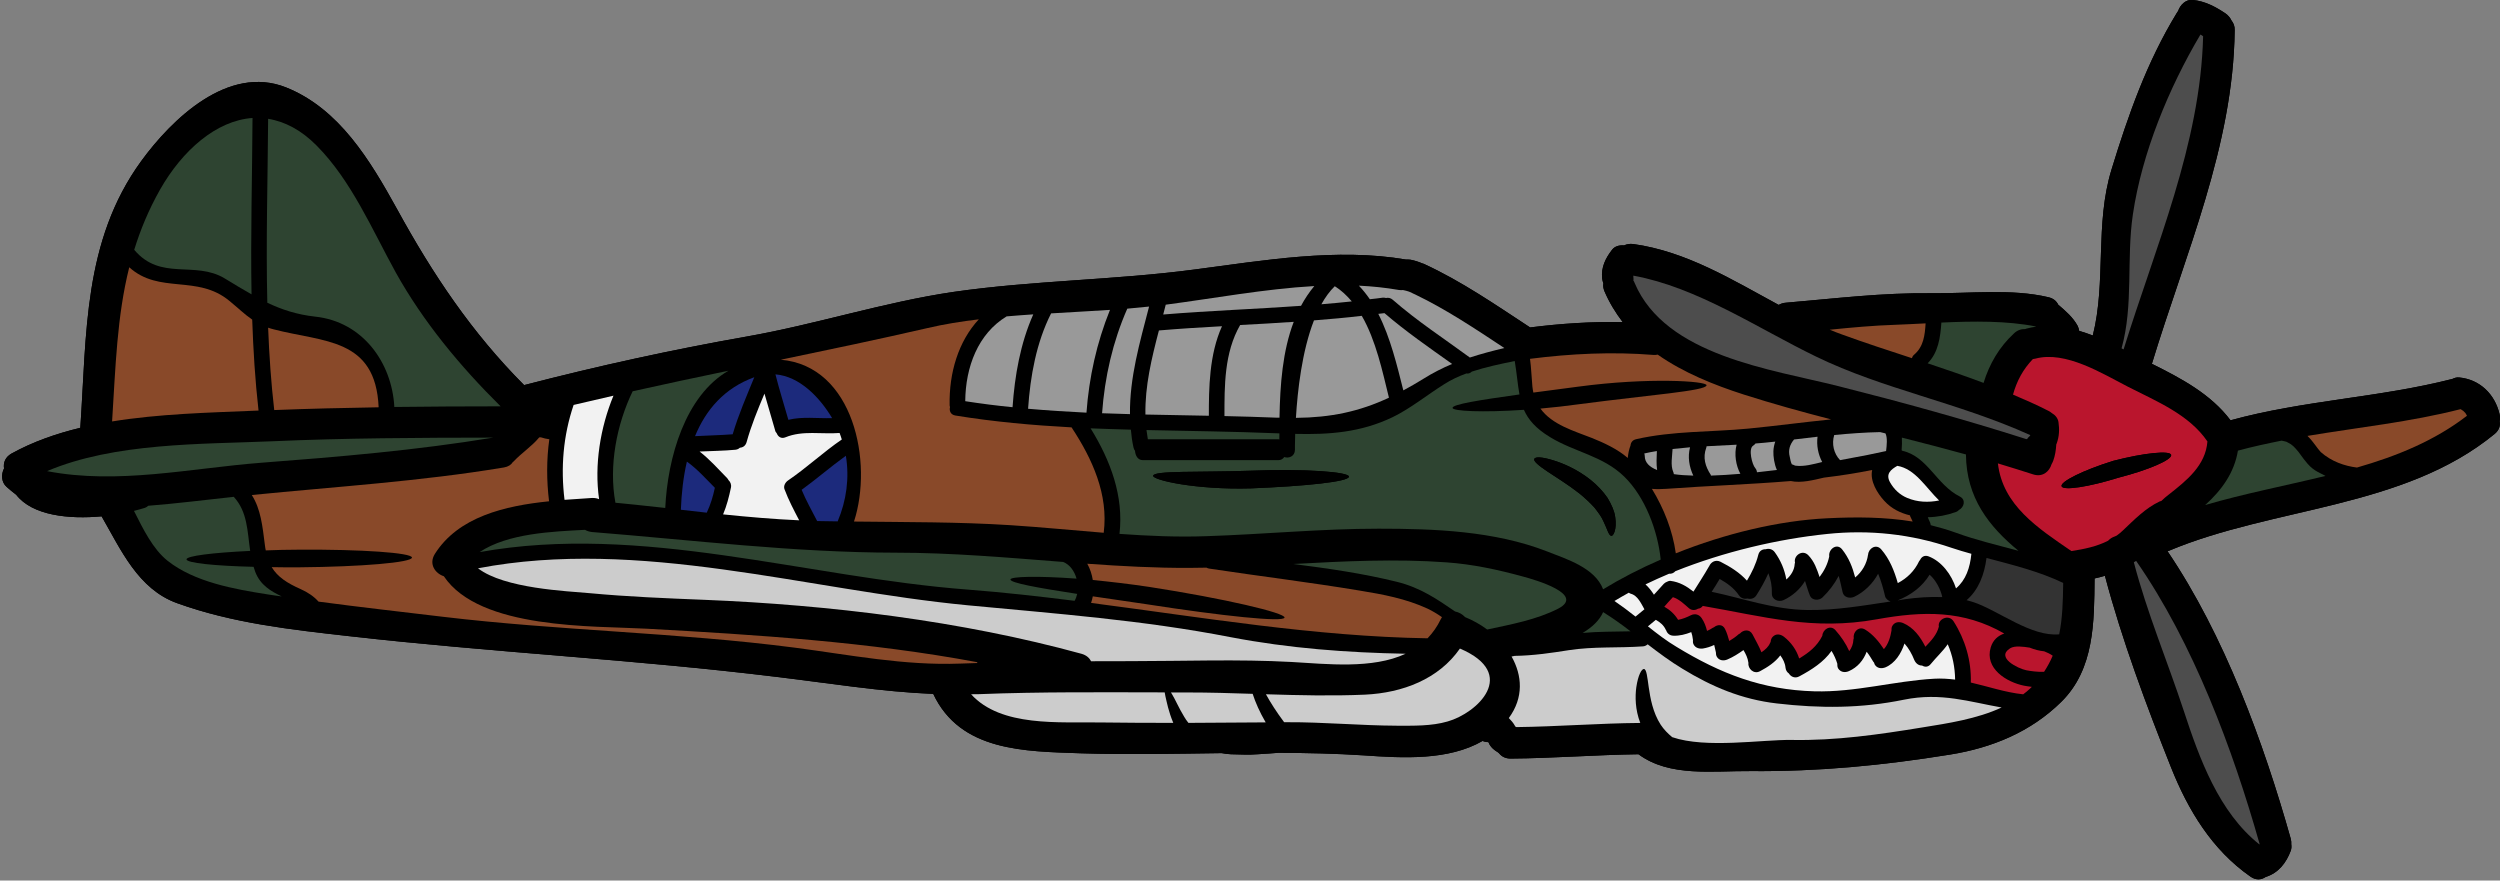 <?xml version="1.0" encoding="UTF-8"?><svg xmlns="http://www.w3.org/2000/svg" xmlns:xlink="http://www.w3.org/1999/xlink" height="42.3" preserveAspectRatio="xMidYMid meet" version="1.0" viewBox="3.9 43.0 120.1 42.3" width="120.1" zoomAndPan="magnify"><rect x="3.9" y="43.0" width="120.1" height="42.3" fill="#808080" stroke="none"/><g><g id="change1_1"><path d="M 4.219 66.391 C 4.367 66.52 4.52 66.652 4.68 66.77 C 5.457 67.773 7.219 67.949 8.781 67.805 C 9.711 69.414 10.531 71.301 12.41 71.977 C 15.082 72.941 17.879 73.246 20.68 73.562 C 27.523 74.34 34.359 74.68 41.191 75.516 C 43.77 75.824 46.203 76.23 48.734 76.336 C 50.035 79.102 53.129 79.094 55.816 79.188 C 58.07 79.262 60.328 79.211 62.586 79.18 C 62.73 79.207 62.875 79.23 63.039 79.234 C 63.449 79.242 63.906 79.27 64.316 79.234 C 64.664 79.215 64.996 79.191 65.324 79.164 C 66.699 79.172 68.066 79.199 69.43 79.289 C 71.281 79.418 73.473 79.547 75.125 78.594 C 75.211 78.633 75.301 78.656 75.395 78.648 C 75.402 78.656 75.406 78.664 75.41 78.668 C 75.469 78.82 75.582 78.949 75.723 79.051 C 75.773 79.082 75.816 79.109 75.859 79.141 C 75.871 79.152 75.883 79.16 75.906 79.18 C 75.906 79.188 75.91 79.188 75.918 79.191 C 76.035 79.34 76.223 79.445 76.477 79.441 C 78.527 79.426 80.566 79.262 82.613 79.234 C 84.098 80.344 86.223 80.027 88 80.043 C 91.289 80.07 94.336 79.773 97.582 79.25 C 99.594 78.926 101.453 78.164 102.918 76.723 C 104.523 75.148 104.504 72.867 104.523 70.789 C 104.691 70.75 104.859 70.711 105.02 70.66 C 105.832 73.734 107.02 76.91 108.191 79.852 C 109.012 81.918 110.164 83.824 112.008 85.109 C 112.277 85.301 112.539 85.27 112.742 85.129 C 113.355 84.941 113.73 84.453 113.949 83.867 C 113.984 83.766 113.988 83.66 113.973 83.559 C 113.98 83.48 113.973 83.395 113.949 83.297 C 112.648 78.684 110.766 73.527 108.027 69.48 C 108.039 69.473 108.055 69.473 108.07 69.469 C 113.121 67.34 119.359 67.445 123.746 63.844 C 123.965 63.66 124.023 63.441 123.984 63.234 C 124.008 63.125 124.008 63.016 123.98 62.898 C 123.754 61.934 123.031 61.227 122.039 61.133 C 121.926 61.121 121.812 61.152 121.715 61.203 C 118.203 62.105 114.551 62.227 111.055 63.191 C 110.102 61.926 108.688 61.18 107.277 60.477 C 108.871 55.23 111.195 50.012 111.254 44.457 C 111.262 44.258 111.199 44.109 111.102 43.988 C 111.039 43.852 110.934 43.727 110.801 43.637 C 110.309 43.312 109.848 43.066 109.246 42.996 C 108.918 42.957 108.633 43.23 108.535 43.535 C 108.516 43.562 108.492 43.586 108.477 43.617 C 107.039 45.969 106.141 48.523 105.336 51.148 C 104.531 53.766 105.09 56.531 104.438 59.117 C 104.223 59.035 104.008 58.961 103.785 58.895 C 103.77 58.816 103.75 58.742 103.715 58.664 C 103.484 58.238 103.133 57.941 102.777 57.637 C 102.695 57.465 102.543 57.332 102.301 57.277 C 100.531 56.859 98.539 57.105 96.723 57.086 C 94.305 57.059 92.07 57.34 89.684 57.543 C 89.555 57.551 89.445 57.594 89.348 57.648 C 87.105 56.434 84.91 55.078 82.363 54.723 C 82.199 54.703 82.047 54.727 81.922 54.789 C 81.699 54.77 81.473 54.824 81.34 55.004 C 81.027 55.406 80.812 55.848 80.867 56.367 C 80.879 56.457 80.898 56.539 80.926 56.617 C 80.906 56.73 80.922 56.848 80.977 56.988 C 81.211 57.535 81.512 58.027 81.855 58.473 C 80.371 58.445 78.883 58.543 77.406 58.73 C 75.746 57.641 74.109 56.508 72.301 55.676 C 72.277 55.664 72.25 55.66 72.223 55.652 C 72.043 55.574 71.859 55.516 71.664 55.477 C 71.594 55.465 71.52 55.469 71.449 55.469 C 68.129 54.898 64.609 55.512 61.301 55.945 C 57.449 56.457 53.539 56.469 49.707 57.023 C 46.355 57.516 43.105 58.582 39.766 59.168 C 36.156 59.805 32.617 60.582 29.078 61.5 C 26.566 58.98 24.684 56.168 22.969 53.035 C 21.688 50.719 20.203 48.223 17.641 47.199 C 14.855 46.09 12.145 48.734 10.684 50.738 C 7.887 54.582 8.066 59.066 7.758 63.551 C 6.586 63.836 5.469 64.227 4.453 64.789 C 4.148 64.961 4.051 65.234 4.094 65.504 C 3.949 65.789 3.961 66.168 4.219 66.391" fill="inherit"/></g><g id="change1_2"><path d="M 15.984 57.141 C 15.934 54.32 16.016 51.496 16.031 48.668 C 14.289 48.789 12.656 50.227 11.586 52.113 C 11.039 53.082 10.645 54.039 10.348 55 C 11.617 56.512 13.254 55.512 14.688 56.371 C 15.137 56.645 15.566 56.906 15.984 57.141 Z M 16.039 62.734 C 16.137 62.727 16.227 62.727 16.32 62.723 C 16.156 61.27 16.066 59.812 16.016 58.355 C 15.648 58.102 15.34 57.797 14.918 57.453 C 13.379 56.176 11.551 57.145 10.109 55.84 C 9.516 58.211 9.453 60.621 9.285 63.246 C 11.551 62.879 13.922 62.824 16.039 62.734 Z M 16.762 71.555 C 16.988 71.594 17.215 71.621 17.434 71.652 C 16.914 71.402 16.41 71.113 16.164 70.477 C 16.133 70.398 16.105 70.312 16.082 70.23 C 14.184 70.184 12.863 70.043 12.859 69.871 C 12.859 69.707 14.109 69.551 15.918 69.465 C 15.781 68.523 15.793 67.586 15.129 66.867 C 13.754 67.016 12.383 67.191 11.02 67.297 C 10.98 67.34 10.934 67.367 10.867 67.395 C 10.711 67.445 10.527 67.492 10.336 67.543 C 10.777 68.418 11.246 69.379 11.949 69.938 C 13.242 70.965 15.164 71.305 16.762 71.555 Z M 27.594 64.023 C 24.051 64.027 20.5 64.043 16.969 64.199 C 13.578 64.344 9.398 64.258 6.16 65.633 C 9.562 66.289 13.027 65.496 16.453 65.23 C 20.195 64.945 23.891 64.633 27.594 64.023 Z M 22.09 62.566 C 21.945 59.227 19.453 59.449 17.055 58.824 C 16.953 58.801 16.867 58.77 16.781 58.742 C 16.832 60.059 16.922 61.379 17.074 62.699 C 18.742 62.633 20.414 62.594 22.09 62.566 Z M 27.949 62.52 C 26.012 60.605 24.227 58.453 22.906 56.078 C 21.781 54.035 20.777 51.676 19.121 50.004 C 18.359 49.23 17.566 48.836 16.781 48.707 C 16.762 51.656 16.672 54.602 16.742 57.543 C 17.43 57.871 18.156 58.113 19.043 58.211 C 21.324 58.453 22.73 60.422 22.844 62.551 C 24.543 62.527 26.246 62.523 27.949 62.52 Z M 33.371 62.008 C 32.734 62.152 32.094 62.301 31.457 62.453 C 30.953 63.938 30.832 65.473 31.02 67.012 C 31.473 66.977 31.922 66.953 32.34 66.922 C 32.469 66.918 32.582 66.938 32.68 66.98 C 32.445 65.336 32.738 63.539 33.371 62.008 Z M 35.859 67.402 C 35.973 64.984 36.816 62.012 38.895 60.809 C 37.359 61.129 35.824 61.453 34.293 61.797 C 33.523 63.387 33.137 65.387 33.465 67.152 C 34.266 67.227 35.062 67.316 35.859 67.402 Z M 37.852 67.629 C 38.035 67.246 38.152 66.852 38.242 66.434 C 37.809 66 37.398 65.531 36.898 65.176 C 36.723 65.93 36.637 66.723 36.609 67.488 C 37.023 67.539 37.434 67.586 37.852 67.629 Z M 39.098 63.863 C 39.375 62.922 39.766 62.031 40.137 61.121 C 38.695 61.645 37.809 62.688 37.289 63.953 C 37.891 63.918 38.496 63.91 39.098 63.863 Z M 41.773 63.168 C 42.461 63 43.168 63.109 43.875 63.086 C 43.281 62.09 42.32 61.082 41.152 60.984 C 41.336 61.715 41.566 62.441 41.773 63.168 Z M 44.34 64.113 C 44.305 64.012 44.277 63.902 44.234 63.801 C 43.363 63.867 42.457 63.668 41.633 64.008 C 41.426 64.094 41.277 63.977 41.215 63.816 C 41.176 63.777 41.145 63.727 41.133 63.66 C 40.969 63.074 40.789 62.492 40.625 61.91 C 40.301 62.68 39.988 63.441 39.766 64.242 C 39.715 64.418 39.586 64.5 39.445 64.508 C 39.391 64.559 39.324 64.594 39.234 64.605 C 38.664 64.66 38.086 64.664 37.508 64.691 C 37.992 65.066 38.402 65.531 38.832 65.969 C 38.863 66 38.879 66.035 38.895 66.062 C 38.984 66.148 39.043 66.266 39.016 66.418 C 38.922 66.867 38.812 67.297 38.637 67.711 C 39.855 67.836 41.074 67.941 42.293 67.996 C 42.039 67.508 41.781 67.023 41.586 66.5 C 41.527 66.34 41.633 66.164 41.762 66.078 C 42.656 65.469 43.449 64.723 44.34 64.113 Z M 44.141 68.047 C 44.566 67.047 44.711 65.953 44.535 64.895 C 43.809 65.418 43.137 66.004 42.41 66.531 C 42.625 67.047 42.902 67.535 43.156 68.031 C 43.484 68.035 43.816 68.039 44.141 68.047 Z M 50.844 74.852 C 50.844 74.836 50.848 74.828 50.848 74.812 C 45.621 73.836 40.254 73.496 34.969 73.203 C 32.426 73.062 26.945 73.254 25.223 70.684 C 24.805 70.547 24.488 70.098 24.789 69.613 C 25.918 67.824 28.16 67.297 30.277 67.082 C 30.156 66.086 30.152 65.086 30.289 64.102 C 30.152 64.086 30.012 64.051 29.879 64.008 C 29.855 64.008 29.832 64.012 29.805 64.012 C 29.438 64.453 28.961 64.754 28.566 65.176 C 28.555 65.188 28.547 65.191 28.539 65.195 C 28.457 65.328 28.316 65.422 28.109 65.457 C 24.078 66.129 20.055 66.375 15.996 66.781 C 16.426 67.457 16.508 68.25 16.629 69.211 C 16.637 69.293 16.652 69.363 16.668 69.441 C 17.172 69.418 17.711 69.41 18.273 69.406 C 21.262 69.387 23.684 69.555 23.691 69.785 C 23.691 70.023 21.27 70.227 18.277 70.254 C 17.82 70.258 17.375 70.254 16.953 70.246 C 17.234 70.715 17.691 71.012 18.344 71.301 C 18.699 71.461 18.973 71.648 19.203 71.902 C 21.188 72.168 23.184 72.391 25.168 72.629 C 30.797 73.301 36.441 73.383 42.078 74.113 C 44.738 74.461 47.332 74.98 50.023 74.879 C 50.301 74.867 50.57 74.863 50.844 74.852 Z M 53.539 58.102 C 53.109 58.129 52.684 58.164 52.258 58.199 C 50.879 59.035 50.285 60.633 50.27 62.273 C 51.027 62.391 51.785 62.488 52.543 62.562 C 52.648 61.047 52.918 59.496 53.539 58.102 Z M 55.523 71.863 C 55.582 71.762 55.621 71.652 55.648 71.531 C 53.719 71.234 52.426 71 52.441 70.836 C 52.457 70.695 53.727 70.66 55.617 70.797 C 55.516 70.438 55.297 70.121 54.973 69.996 C 52.301 69.789 49.621 69.551 46.934 69.551 C 42.02 69.543 37.227 68.949 32.34 68.559 C 32.207 68.543 32.098 68.508 32.004 68.453 C 30.461 68.535 28.301 68.613 26.941 69.523 C 34.734 68.125 42.621 70.734 50.391 71.324 C 52.105 71.457 53.816 71.648 55.523 71.863 Z M 56.094 62.824 C 56.219 61.117 56.586 59.469 57.223 57.887 C 56.285 57.949 55.34 57.996 54.395 58.055 C 53.684 59.457 53.395 61.074 53.289 62.637 C 54.223 62.719 55.16 62.777 56.094 62.824 Z M 56.922 68.594 C 57.156 66.758 56.379 65.051 55.383 63.539 C 55.375 63.535 55.375 63.535 55.375 63.531 C 53.516 63.43 51.656 63.266 49.793 62.961 C 49.562 62.922 49.492 62.727 49.539 62.551 C 49.527 62.527 49.52 62.504 49.52 62.473 C 49.488 60.914 49.938 59.402 50.922 58.34 C 50.09 58.441 49.262 58.57 48.449 58.762 C 46.105 59.301 43.758 59.793 41.41 60.281 C 44.914 60.582 45.852 65.215 44.926 68.055 C 47.434 68.086 49.945 68.07 52.453 68.23 C 53.945 68.328 55.43 68.473 56.922 68.594 Z M 59.102 57.727 C 58.754 57.762 58.406 57.797 58.055 57.828 C 57.355 59.422 56.969 61.117 56.844 62.852 C 57.293 62.867 57.738 62.883 58.184 62.895 C 58.164 61.137 58.652 59.465 59.102 57.727 Z M 60.262 77.727 C 60.262 77.723 60.262 77.715 60.258 77.711 C 60.031 77.164 59.957 76.746 59.887 76.453 C 59.871 76.383 59.859 76.32 59.852 76.262 C 56.871 76.258 53.891 76.23 50.918 76.348 C 50.793 76.352 50.672 76.348 50.551 76.352 C 51.996 77.941 54.793 77.672 56.809 77.707 C 57.965 77.723 59.113 77.727 60.262 77.727 Z M 61.973 62.973 C 61.973 61.656 61.988 60.031 62.605 58.672 C 61.594 58.727 60.582 58.789 59.574 58.875 C 59.223 60.215 58.902 61.539 58.926 62.914 C 59.941 62.934 60.961 62.953 61.973 62.973 Z M 60.992 77.727 C 62.234 77.723 63.469 77.711 64.703 77.703 C 64.418 77.215 64.211 76.746 64.078 76.332 C 63.035 76.297 61.996 76.266 60.961 76.266 C 60.688 76.266 60.422 76.266 60.152 76.266 C 60.168 76.285 60.176 76.301 60.191 76.328 C 60.352 76.582 60.531 77.016 60.789 77.434 C 60.848 77.539 60.918 77.637 60.992 77.727 Z M 65.359 64.113 C 65.359 64.02 65.363 63.918 65.363 63.82 C 65.328 63.816 65.293 63.816 65.258 63.816 C 63.156 63.73 61.066 63.707 58.977 63.66 C 58.996 63.805 59.02 63.957 59.043 64.102 C 61.012 64.102 63.391 64.102 65.32 64.102 C 65.332 64.102 65.344 64.113 65.359 64.113 Z M 65.367 63.066 C 65.395 61.473 65.516 59.863 66.051 58.461 C 65.191 58.52 64.336 58.57 63.477 58.613 C 62.711 59.945 62.723 61.535 62.723 62.988 C 63.566 63.008 64.41 63.031 65.258 63.066 C 65.297 63.066 65.328 63.066 65.367 63.066 Z M 66.402 57.691 C 66.582 57.355 66.793 57.039 67.039 56.742 C 64.641 56.879 62.207 57.336 59.902 57.637 C 59.859 57.793 59.82 57.949 59.781 58.109 C 61.988 57.926 64.199 57.848 66.402 57.691 Z M 67.379 57.617 C 67.867 57.578 68.352 57.531 68.84 57.48 C 68.602 57.199 68.34 56.949 68.023 56.75 C 67.781 56.984 67.566 57.281 67.379 57.617 Z M 65.941 74.801 C 67.645 74.898 69.828 75.152 71.426 74.406 C 68.598 74.352 65.836 74.148 63.016 73.609 C 58.801 72.789 54.656 72.484 50.391 72.078 C 42.66 71.34 34.621 68.816 26.863 70.301 C 28.129 71.277 31.129 71.395 32.227 71.496 C 34.07 71.668 35.91 71.742 37.754 71.816 C 43.723 72.059 50.098 72.824 55.863 74.41 C 56.09 74.477 56.234 74.605 56.316 74.766 C 56.941 74.762 57.562 74.762 58.191 74.762 C 60.77 74.762 63.367 74.66 65.941 74.801 Z M 70.625 62.105 C 70.316 60.855 70.004 59.355 69.32 58.172 C 68.559 58.266 67.789 58.328 67.023 58.391 C 66.445 59.875 66.234 61.77 66.156 63.074 C 67.836 63.059 69.207 62.77 70.625 62.105 Z M 72.277 61.199 C 72.73 60.914 73.195 60.68 73.66 60.484 C 72.555 59.699 71.441 58.93 70.41 58.043 C 70.316 58.055 70.215 58.062 70.113 58.078 C 70.699 59.223 71.016 60.57 71.316 61.754 C 71.629 61.59 71.945 61.402 72.277 61.199 Z M 73.113 72.75 C 73.129 72.715 73.152 72.68 73.172 72.648 C 72.953 72.496 72.723 72.355 72.477 72.238 C 71.434 71.758 70.34 71.555 69.215 71.371 C 66.816 70.973 64.406 70.68 61.996 70.316 C 61.941 70.309 61.898 70.293 61.863 70.27 C 61.59 70.273 61.32 70.277 61.051 70.281 C 59.41 70.289 57.77 70.199 56.133 70.082 C 56.266 70.324 56.355 70.59 56.398 70.863 C 57.227 70.945 58.145 71.051 59.109 71.195 C 62.746 71.758 65.648 72.445 65.609 72.668 C 65.574 72.906 62.605 72.59 58.98 72.027 C 58.07 71.895 57.199 71.766 56.398 71.648 C 56.379 71.758 56.348 71.863 56.316 71.965 C 61.695 72.664 67.047 73.574 72.48 73.664 C 72.727 73.406 72.941 73.109 73.113 72.75 Z M 73.441 77.66 C 74.859 77.262 76.887 75.375 74.035 74.156 C 73.02 75.621 71.285 76.285 69.477 76.371 C 67.898 76.441 66.305 76.402 64.715 76.352 C 64.938 76.758 65.227 77.211 65.59 77.695 C 65.641 77.695 65.684 77.695 65.73 77.695 C 67.496 77.688 69.246 77.855 71.008 77.863 C 71.805 77.863 72.66 77.887 73.441 77.66 Z M 74.512 60.176 C 75.047 60 75.602 59.855 76.168 59.719 C 74.773 58.797 73.391 57.871 71.883 57.145 C 71.852 57.129 71.824 57.121 71.793 57.105 C 71.645 57.02 71.508 56.977 71.301 56.934 C 71.238 56.941 71.168 56.941 71.098 56.93 C 70.465 56.82 69.828 56.754 69.18 56.723 C 69.375 56.926 69.547 57.145 69.707 57.375 C 69.906 57.352 70.113 57.332 70.32 57.301 C 70.379 57.297 70.434 57.301 70.484 57.316 C 70.59 57.289 70.707 57.312 70.809 57.402 C 71.969 58.418 73.266 59.262 74.512 60.176 Z M 78.758 72.238 C 80.07 71.555 77.652 70.855 77.07 70.699 C 75.859 70.367 74.648 70.105 73.391 70.016 C 70.93 69.836 68.484 69.961 66.031 70.094 C 67.707 70.309 69.375 70.547 71 70.949 C 72.137 71.227 72.957 71.797 73.801 72.375 C 73.98 72.41 74.152 72.504 74.281 72.645 C 74.652 72.797 75.016 72.996 75.344 73.242 C 76.477 73 77.723 72.77 78.758 72.238 Z M 82.23 73.328 C 81.801 72.996 81.363 72.684 80.914 72.406 C 80.742 72.801 80.387 73.133 79.93 73.406 C 80.699 73.336 81.461 73.348 82.23 73.328 Z M 82.469 72.621 C 82.613 72.504 82.754 72.391 82.898 72.27 C 82.738 71.988 82.57 71.605 82.242 71.523 C 82.203 71.512 82.176 71.492 82.148 71.473 C 81.91 71.602 81.684 71.738 81.457 71.871 C 81.805 72.109 82.141 72.359 82.469 72.621 Z M 83.68 69.883 C 83.539 68.492 82.926 66.867 81.93 65.898 C 80.898 64.891 79.543 64.723 78.359 63.996 C 77.672 63.578 77.316 63.156 77.109 62.688 C 75.09 62.824 73.691 62.75 73.68 62.598 C 73.664 62.422 74.977 62.219 76.895 61.949 C 76.809 61.484 76.77 60.961 76.668 60.344 C 75.977 60.484 75.273 60.633 74.605 60.852 C 74.535 60.922 74.449 60.961 74.344 60.941 C 73.969 61.078 73.613 61.242 73.273 61.461 C 72.461 61.969 71.672 62.617 70.805 63.039 C 69.27 63.777 67.758 63.883 66.121 63.844 C 66.105 64.312 66.109 64.605 66.109 64.605 C 66.109 64.922 65.816 65.035 65.594 64.957 C 65.535 65.047 65.438 65.105 65.32 65.105 C 63.312 65.105 58.797 65.105 58.797 65.105 C 58.562 65.105 58.441 64.887 58.426 64.656 C 58.391 64.613 58.367 64.562 58.352 64.492 C 58.289 64.207 58.25 63.922 58.227 63.641 C 57.578 63.625 56.938 63.602 56.293 63.578 C 57.246 65.121 57.891 66.828 57.68 68.648 C 59.07 68.746 60.457 68.809 61.852 68.758 C 64.609 68.668 67.367 68.398 70.129 68.398 C 72.801 68.398 75.688 68.504 78.215 69.488 C 79.156 69.859 80.516 70.273 80.914 71.309 C 81.766 70.789 82.699 70.309 83.68 69.883 Z M 83.508 65.582 C 83.465 65.281 83.484 64.98 83.496 64.668 C 83.289 64.703 83.09 64.738 82.891 64.785 C 82.906 64.824 82.914 64.863 82.914 64.914 C 82.918 65.223 83.141 65.434 83.508 65.582 Z M 85.09 64.488 C 84.809 64.516 84.531 64.539 84.25 64.57 C 84.234 64.922 84.145 65.348 84.281 65.668 C 84.305 65.707 84.305 65.742 84.309 65.777 C 84.59 65.82 84.906 65.84 85.246 65.848 C 85.047 65.422 84.969 64.949 85.09 64.488 Z M 87.328 64.363 C 86.848 64.391 86.363 64.414 85.883 64.438 C 85.879 64.465 85.879 64.488 85.867 64.516 C 85.695 64.984 85.82 65.406 86.086 65.812 C 86.09 65.824 86.09 65.832 86.094 65.848 C 86.547 65.832 87.023 65.805 87.508 65.762 C 87.293 65.367 87.203 64.816 87.328 64.363 Z M 87.887 63.59 C 89.211 63.461 90.539 63.281 91.867 63.148 C 90.465 62.785 89.062 62.398 87.68 61.957 C 86.234 61.492 84.77 60.902 83.535 60.035 C 83.477 60.051 83.41 60.055 83.336 60.051 C 81.359 59.891 79.367 59.988 77.402 60.238 C 77.461 60.676 77.473 61.109 77.516 61.566 C 77.527 61.668 77.543 61.77 77.562 61.859 C 78.238 61.77 78.969 61.676 79.723 61.574 C 83.098 61.121 85.898 61.305 85.883 61.508 C 85.875 61.777 83.176 61.969 79.828 62.41 C 79.152 62.504 78.512 62.574 77.902 62.629 C 78.465 63.406 79.516 63.703 80.371 64.039 C 80.957 64.273 81.598 64.57 82.098 65 C 82.117 64.793 82.156 64.59 82.23 64.402 C 82.242 64.262 82.324 64.137 82.504 64.098 C 84.266 63.695 86.09 63.762 87.887 63.59 Z M 88.305 65.688 C 88.621 65.652 88.945 65.617 89.262 65.578 C 89.133 65.293 89.086 64.922 89.094 64.684 C 89.098 64.516 89.133 64.359 89.184 64.215 C 89.008 64.234 88.828 64.254 88.652 64.27 C 88.512 64.281 88.371 64.289 88.234 64.305 C 88.207 64.34 88.172 64.379 88.121 64.41 C 87.879 64.555 88.07 65.32 88.223 65.488 C 88.277 65.551 88.297 65.617 88.305 65.688 Z M 94.723 71.895 C 94.598 71.852 94.484 71.758 94.457 71.633 C 94.371 71.27 94.27 70.906 94.125 70.562 C 93.867 71.043 93.453 71.445 92.973 71.672 C 92.762 71.766 92.473 71.703 92.418 71.445 C 92.359 71.191 92.309 70.926 92.23 70.668 C 92.027 71.055 91.762 71.406 91.445 71.707 C 91.289 71.855 90.961 71.855 90.855 71.629 C 90.762 71.406 90.695 71.156 90.613 70.91 C 90.379 71.309 90.008 71.629 89.586 71.828 C 89.34 71.941 89.008 71.809 89.02 71.5 C 89.031 71.156 88.969 70.84 88.852 70.539 C 88.691 70.906 88.496 71.254 88.277 71.598 C 88.172 71.762 88 71.793 87.855 71.754 C 87.711 71.785 87.543 71.754 87.438 71.598 C 87.203 71.25 86.871 71.016 86.512 70.812 C 86.387 71.023 86.262 71.23 86.129 71.43 C 87.676 71.754 89.113 72.289 90.75 72.305 C 92.102 72.32 93.402 72.094 94.723 71.895 Z M 94.508 64.668 C 94.539 64.398 94.582 64.027 94.477 63.82 C 94.391 63.797 94.305 63.777 94.219 63.758 C 93.488 63.773 92.75 63.828 92.016 63.898 C 91.887 64.32 91.992 64.789 92.297 65.105 C 93.273 64.93 94.066 64.77 94.508 64.668 Z M 95.785 68.055 C 95.75 67.977 95.715 67.898 95.676 67.824 C 95.66 67.805 95.66 67.781 95.656 67.758 C 95.195 67.648 94.762 67.434 94.426 67.066 C 94.09 66.703 93.719 66.109 93.84 65.578 C 93.066 65.734 92.293 65.852 91.523 65.945 C 91.02 66.062 90.422 66.219 89.93 66.109 C 87.949 66.273 85.961 66.336 83.938 66.484 C 83.676 66.504 83.457 66.504 83.258 66.484 C 83.836 67.434 84.25 68.477 84.406 69.582 C 86.762 68.637 89.34 68.012 91.672 67.898 C 93.098 67.828 94.445 67.836 95.785 68.055 Z M 95.859 60.035 C 96.312 59.648 96.371 59.094 96.406 58.535 C 95.914 58.559 95.43 58.586 94.973 58.602 C 93.898 58.637 92.852 58.734 91.801 58.84 C 91.996 58.922 92.199 59 92.395 59.07 C 93.488 59.469 94.617 59.836 95.75 60.207 C 95.766 60.145 95.797 60.086 95.859 60.035 Z M 95.516 66.918 C 96.016 67.129 96.539 67.145 97.055 67.043 C 96.41 66.414 95.906 65.523 95.047 65.379 C 94.746 65.551 94.465 65.762 94.703 66.18 C 94.887 66.504 95.164 66.77 95.516 66.918 Z M 100.059 76.988 C 98.531 76.723 97.156 76.25 95.367 76.613 C 93.312 77.035 91.34 77.035 89.254 76.793 C 87.574 76.598 86.145 75.996 84.715 75.121 C 84.145 74.777 83.598 74.371 83.055 73.953 C 82.992 74.004 82.926 74.043 82.836 74.051 C 81.637 74.137 80.461 74.051 79.27 74.234 C 78.398 74.371 77.547 74.496 76.668 74.508 C 76.617 74.516 76.566 74.531 76.516 74.539 C 77.027 75.445 77.109 76.508 76.383 77.496 C 76.492 77.602 76.594 77.723 76.668 77.852 C 76.676 77.867 76.68 77.875 76.684 77.891 C 76.703 77.906 76.723 77.918 76.742 77.93 C 78.73 77.906 80.711 77.746 82.699 77.73 C 82.449 77.086 82.449 76.453 82.508 76.016 C 82.594 75.422 82.766 75.133 82.875 75.137 C 83 75.145 83.035 75.52 83.105 76.016 C 83.18 76.527 83.297 77.223 83.68 77.816 C 83.836 78.051 84.027 78.242 84.234 78.414 C 85.852 78.969 88.543 78.527 89.961 78.547 C 92.098 78.586 94.145 78.289 96.254 77.945 C 97.469 77.75 98.871 77.539 100.059 76.988 Z M 95.449 71.781 C 95.996 71.707 96.602 71.66 97.207 71.684 C 97.129 71.309 96.895 70.863 96.598 70.609 C 96.242 71.191 95.691 71.594 95.059 71.844 C 95.188 71.824 95.32 71.801 95.449 71.781 Z M 97.824 75.648 C 97.816 75.062 97.703 74.484 97.469 73.949 C 97.234 74.289 96.922 74.57 96.652 74.902 C 96.527 75.059 96.363 75.051 96.238 74.973 C 96.066 74.977 95.934 74.867 95.863 74.707 C 95.746 74.414 95.594 74.141 95.391 73.914 C 95.234 74.395 94.938 74.863 94.477 75.059 C 94.285 75.133 94.074 75.113 93.961 74.922 C 93.945 74.891 93.941 74.863 93.93 74.832 C 93.918 74.816 93.91 74.812 93.898 74.797 C 93.797 74.633 93.695 74.461 93.574 74.309 C 93.422 74.719 93.133 75.062 92.719 75.242 C 92.531 75.324 92.32 75.297 92.203 75.109 C 92.168 75.043 92.16 74.961 92.164 74.883 C 92.098 74.668 92.004 74.461 91.887 74.27 C 91.504 74.812 90.941 75.168 90.34 75.492 C 90.129 75.609 89.93 75.508 89.836 75.352 C 89.75 75.293 89.691 75.203 89.676 75.078 C 89.656 74.855 89.555 74.66 89.426 74.484 C 89.18 74.812 88.828 75.043 88.457 75.242 C 88.148 75.414 87.859 75.113 87.895 74.848 C 87.895 74.844 87.891 74.832 87.891 74.828 C 87.863 74.609 87.766 74.414 87.656 74.23 C 87.414 74.402 87.164 74.562 86.887 74.68 C 86.703 74.762 86.484 74.738 86.375 74.547 C 86.34 74.484 86.332 74.414 86.332 74.34 C 86.305 74.227 86.281 74.098 86.25 73.984 C 86.078 74.066 85.895 74.125 85.703 74.156 C 85.496 74.18 85.297 74.105 85.234 73.891 C 85.227 73.844 85.227 73.797 85.23 73.75 C 85.23 73.738 85.227 73.734 85.227 73.727 C 85.211 73.598 85.188 73.477 85.148 73.367 C 84.871 73.477 84.586 73.551 84.281 73.539 C 84.102 73.531 83.988 73.418 83.941 73.277 C 83.938 73.273 83.934 73.266 83.926 73.258 C 83.824 73.031 83.648 72.891 83.445 72.777 C 83.316 72.883 83.191 72.984 83.066 73.09 C 83.508 73.441 83.957 73.789 84.445 74.078 C 86.555 75.363 88.543 76.141 91.066 76.211 C 93.055 76.262 94.879 75.715 96.828 75.605 C 97.168 75.586 97.5 75.609 97.824 75.648 Z M 98.605 69.605 C 98.277 69.516 97.957 69.418 97.648 69.316 C 95.719 68.656 93.703 68.438 91.672 68.652 C 89.293 68.898 86.73 69.504 84.383 70.441 C 84.309 70.527 84.199 70.574 84.082 70.562 C 83.699 70.723 83.32 70.895 82.949 71.074 C 83.105 71.215 83.238 71.387 83.355 71.57 C 83.512 71.395 83.672 71.219 83.832 71.043 C 83.883 70.996 83.934 70.965 83.988 70.945 C 84.043 70.918 84.098 70.898 84.156 70.906 C 84.586 70.961 84.93 71.164 85.254 71.422 C 85.504 71.016 85.766 70.625 86 70.211 C 86 70.207 86.004 70.207 86.008 70.203 C 86.086 70.012 86.305 69.867 86.547 69.984 C 87.027 70.227 87.469 70.504 87.824 70.895 C 88.059 70.504 88.258 70.098 88.371 69.645 C 88.422 69.453 88.574 69.379 88.723 69.387 C 88.867 69.34 89.043 69.371 89.156 69.523 C 89.449 69.926 89.633 70.367 89.715 70.84 C 89.938 70.645 90.102 70.387 90.117 70.094 C 90.117 70.066 90.129 70.051 90.133 70.027 C 90.051 69.711 90.469 69.379 90.762 69.664 C 91.066 69.977 91.184 70.344 91.312 70.719 C 91.531 70.426 91.703 70.102 91.777 69.727 C 91.727 69.395 92.133 69.07 92.391 69.387 C 92.719 69.797 92.898 70.254 93.023 70.742 C 93.352 70.469 93.582 70.086 93.641 69.645 L 93.645 69.641 C 93.664 69.348 94.023 69.109 94.27 69.387 C 94.68 69.859 94.902 70.422 95.07 71.012 C 95.516 70.777 95.871 70.434 96.094 69.961 C 96.105 69.938 96.121 69.926 96.137 69.906 C 96.203 69.758 96.348 69.652 96.547 69.727 C 97.176 69.965 97.652 70.602 97.867 71.266 C 98.344 70.863 98.539 70.27 98.605 69.605 Z M 100.867 69.461 C 99.449 68.289 98.363 66.918 98.344 64.832 C 97.32 64.551 96.293 64.281 95.266 64.023 C 95.277 64.223 95.27 64.434 95.254 64.629 C 95.266 64.641 95.277 64.645 95.289 64.656 C 96.504 64.926 96.93 66.293 98.047 66.852 C 98.359 67.004 98.254 67.371 98.008 67.5 C 97.969 67.539 97.922 67.578 97.855 67.598 C 97.441 67.75 96.973 67.84 96.512 67.848 C 96.547 67.93 96.578 68.016 96.617 68.09 C 96.637 68.141 96.648 68.184 96.652 68.23 C 97.051 68.332 97.445 68.441 97.844 68.586 C 98.832 68.949 99.852 69.184 100.867 69.461 Z M 101.309 64.062 C 101.312 64.012 101.434 63.957 101.434 63.902 C 97.922 62.32 94.391 61.711 91.133 60.125 C 88.355 58.781 85.441 56.801 82.363 56.242 C 82.367 56.289 82.367 56.328 82.371 56.367 C 82.379 56.406 82.371 56.445 82.367 56.477 C 82.395 56.512 82.414 56.547 82.426 56.59 C 83.91 60.102 89.004 60.738 92.219 61.551 C 95.25 62.316 98.277 63.148 101.254 64.098 C 101.258 64.086 101.309 64.078 101.309 64.062 Z M 101.43 76.074 C 101.461 76.051 101.48 76.02 101.508 75.996 C 101.379 75.98 101.254 75.965 101.137 75.941 C 100.297 75.773 99.23 75.117 99.535 74.098 C 99.648 73.738 99.883 73.539 100.184 73.434 C 98.223 72.309 96.297 72.348 94.066 72.75 C 90.984 73.309 88.629 72.613 85.703 72.109 C 85.637 72.195 85.559 72.234 85.473 72.242 C 85.344 72.324 85.164 72.34 85.023 72.207 C 84.809 72.02 84.551 71.773 84.266 71.688 C 84.121 71.836 83.988 71.992 83.852 72.145 C 84.121 72.297 84.352 72.504 84.516 72.777 C 84.73 72.738 84.93 72.656 85.133 72.555 C 85.328 72.461 85.523 72.516 85.645 72.691 C 85.777 72.883 85.852 73.09 85.906 73.309 C 86.004 73.266 86.098 73.219 86.195 73.152 C 86.211 73.141 86.219 73.141 86.234 73.137 C 86.402 72.996 86.656 72.973 86.773 73.223 C 86.863 73.406 86.918 73.598 86.973 73.793 C 87.133 73.699 87.289 73.59 87.434 73.461 C 87.453 73.449 87.473 73.441 87.488 73.434 C 87.645 73.254 87.949 73.207 88.09 73.473 C 88.242 73.77 88.402 74.039 88.52 74.336 C 88.699 74.215 88.863 74.07 88.938 73.879 C 88.945 73.863 88.953 73.855 88.961 73.844 C 88.965 73.742 89.004 73.648 89.062 73.59 C 89.223 73.426 89.434 73.461 89.602 73.59 C 89.945 73.859 90.203 74.219 90.332 74.633 C 90.793 74.359 91.191 74.051 91.445 73.543 C 91.457 73.246 91.828 72.992 92.074 73.273 C 92.344 73.578 92.574 73.914 92.738 74.281 C 92.855 74.125 92.93 73.938 92.938 73.727 C 92.938 73.699 92.953 73.68 92.957 73.656 C 92.902 73.379 93.191 73.051 93.504 73.246 C 93.879 73.477 94.16 73.82 94.402 74.184 C 94.617 73.945 94.719 73.594 94.77 73.277 C 94.762 73.203 94.773 73.125 94.809 73.066 C 94.922 72.875 95.133 72.852 95.324 72.93 C 95.832 73.148 96.152 73.59 96.395 74.07 C 96.668 73.785 96.945 73.496 97.043 73.102 C 96.969 72.75 97.512 72.484 97.746 72.844 C 98.309 73.719 98.609 74.75 98.578 75.789 C 99.418 75.98 100.219 76.262 101.094 76.355 C 101.207 76.266 101.324 76.18 101.43 76.074 Z M 101.703 58.695 C 101.699 58.691 101.699 58.691 101.699 58.684 C 100.312 58.406 98.707 58.426 97.164 58.496 C 97.113 59.207 97.02 59.934 96.504 60.453 C 97.406 60.754 98.305 61.062 99.191 61.395 C 99.469 60.484 99.945 59.668 100.652 59.016 C 100.82 58.855 101.012 58.801 101.191 58.809 C 101.219 58.801 101.242 58.785 101.273 58.781 C 101.418 58.742 101.559 58.715 101.703 58.695 Z M 102.512 74.5 C 102.391 74.414 102.246 74.344 102.102 74.289 C 101.871 74.266 101.641 74.207 101.406 74.113 C 101.102 74.066 100.688 74.004 100.465 74.145 C 99.762 74.59 100.844 75.117 101.242 75.199 C 101.453 75.238 101.789 75.289 102.098 75.273 C 102.262 75.02 102.402 74.762 102.512 74.5 Z M 102.824 73.473 C 102.984 72.695 103.004 71.871 103.016 71.004 C 101.875 70.457 100.59 70.137 99.332 69.805 C 99.23 70.594 98.957 71.332 98.375 71.832 C 98.488 71.863 98.609 71.898 98.723 71.934 C 99.934 72.348 101.473 73.598 102.824 73.473 Z M 108.074 66.77 C 108.945 66.086 109.855 65.367 109.945 64.207 C 109.062 62.91 107.492 62.277 106.141 61.586 C 104.898 60.949 103.129 59.836 101.676 60.23 C 101.633 60.238 101.594 60.246 101.559 60.25 C 101.086 60.742 100.785 61.305 100.605 61.957 C 101.184 62.203 101.762 62.457 102.316 62.742 C 102.379 62.773 102.426 62.809 102.469 62.844 C 102.633 62.938 102.758 63.086 102.789 63.273 C 102.84 63.637 102.828 63.961 102.703 64.305 C 102.695 64.32 102.688 64.332 102.684 64.348 C 102.668 64.617 102.629 64.887 102.535 65.141 C 102.512 65.195 102.488 65.25 102.457 65.301 C 102.352 65.656 102.023 65.938 101.57 65.789 C 101.008 65.605 100.441 65.434 99.879 65.262 C 100.113 67.281 101.797 68.367 103.41 69.473 C 104.027 69.379 104.629 69.254 105.172 68.977 C 105.258 68.887 105.359 68.816 105.496 68.77 C 105.527 68.758 105.559 68.742 105.586 68.73 C 105.691 68.656 105.793 68.57 105.887 68.48 C 106.438 67.961 106.961 67.414 107.656 67.086 C 107.684 67.078 107.703 67.074 107.73 67.066 C 107.84 66.961 107.953 66.859 108.074 66.77 Z M 109.738 44.742 C 109.699 44.711 109.652 44.684 109.609 44.66 C 108.09 47.223 106.797 50.352 106.363 53.305 C 106.047 55.445 106.402 57.641 105.82 59.734 C 105.852 59.75 105.887 59.77 105.918 59.785 C 107.438 54.871 109.609 49.934 109.738 44.742 Z M 112.441 83.566 C 112.449 83.559 112.453 83.555 112.453 83.551 C 111.164 78.996 109.266 73.895 106.52 69.945 C 106.484 69.965 106.449 69.992 106.41 70.012 C 107.039 72.426 108.027 74.777 108.809 77.148 C 109.559 79.438 110.492 82.016 112.441 83.566 Z M 115.617 65.863 C 115.492 65.797 115.371 65.738 115.246 65.672 C 115.07 65.578 114.887 65.434 114.762 65.285 C 114.496 64.984 114.355 64.723 114.184 64.551 C 114.094 64.445 114.051 64.418 113.953 64.34 L 113.762 64.234 L 113.738 64.223 L 113.727 64.219 L 113.648 64.199 C 113.602 64.184 113.551 64.176 113.508 64.168 C 112.805 64.309 112.102 64.461 111.41 64.648 C 111.238 65.703 110.633 66.547 109.836 67.262 C 111.699 66.715 113.684 66.336 115.617 65.863 Z M 122.414 62.973 C 122.391 62.934 122.371 62.895 122.348 62.859 C 122.34 62.848 122.34 62.848 122.336 62.84 C 122.301 62.805 122.266 62.77 122.23 62.734 C 122.203 62.723 122.145 62.68 122.129 62.668 C 122.117 62.664 122.113 62.664 122.105 62.656 C 119.688 63.273 117.203 63.531 114.75 63.941 C 114.762 63.953 114.777 63.961 114.781 63.973 C 115.043 64.234 115.219 64.535 115.387 64.715 C 115.902 65.172 116.535 65.387 117.129 65.461 C 119.047 64.91 120.859 64.172 122.414 62.973 Z M 123.98 62.898 C 124.008 63.016 124.008 63.125 123.984 63.234 C 124.023 63.441 123.965 63.66 123.746 63.844 C 119.359 67.445 113.121 67.34 108.07 69.469 C 108.055 69.473 108.039 69.473 108.027 69.48 C 110.766 73.527 112.648 78.684 113.949 83.297 C 113.973 83.395 113.98 83.48 113.973 83.559 C 113.988 83.66 113.984 83.766 113.949 83.867 C 113.73 84.453 113.355 84.941 112.742 85.129 C 112.539 85.27 112.277 85.301 112.008 85.109 C 110.164 83.824 109.012 81.918 108.191 79.852 C 107.02 76.91 105.832 73.734 105.02 70.66 C 104.859 70.711 104.695 70.75 104.523 70.789 C 104.504 72.867 104.523 75.148 102.918 76.723 C 101.453 78.164 99.594 78.926 97.582 79.25 C 94.336 79.773 91.289 80.07 88 80.043 C 86.223 80.027 84.098 80.344 82.613 79.234 C 80.566 79.262 78.527 79.426 76.477 79.441 C 76.223 79.445 76.035 79.34 75.918 79.191 C 75.91 79.188 75.906 79.188 75.906 79.18 C 75.883 79.16 75.871 79.152 75.859 79.141 C 75.816 79.109 75.773 79.082 75.723 79.051 C 75.582 78.949 75.469 78.82 75.41 78.668 C 75.406 78.664 75.402 78.656 75.395 78.648 C 75.301 78.656 75.211 78.633 75.125 78.594 C 73.473 79.547 71.281 79.418 69.43 79.289 C 68.066 79.199 66.699 79.172 65.324 79.164 C 64.996 79.191 64.664 79.215 64.316 79.234 C 63.906 79.27 63.449 79.242 63.039 79.234 C 62.875 79.23 62.73 79.207 62.586 79.18 C 60.328 79.211 58.07 79.262 55.816 79.188 C 53.129 79.094 50.035 79.102 48.734 76.336 C 46.203 76.23 43.77 75.824 41.191 75.516 C 34.359 74.68 27.523 74.34 20.68 73.562 C 17.879 73.246 15.082 72.941 12.41 71.977 C 10.531 71.301 9.711 69.414 8.781 67.805 C 7.219 67.949 5.457 67.773 4.68 66.77 C 4.52 66.652 4.367 66.52 4.219 66.391 C 3.961 66.168 3.949 65.789 4.094 65.504 C 4.051 65.234 4.148 64.961 4.453 64.789 C 5.469 64.227 6.586 63.836 7.758 63.551 C 8.066 59.066 7.887 54.582 10.684 50.738 C 12.145 48.734 14.855 46.09 17.641 47.199 C 20.203 48.223 21.688 50.719 22.969 53.035 C 24.684 56.168 26.566 58.98 29.078 61.5 C 32.617 60.582 36.156 59.805 39.766 59.168 C 43.105 58.582 46.355 57.516 49.707 57.023 C 53.539 56.469 57.449 56.457 61.301 55.945 C 64.609 55.512 68.129 54.898 71.449 55.469 C 71.52 55.469 71.594 55.465 71.664 55.477 C 71.859 55.516 72.043 55.574 72.227 55.652 C 72.25 55.66 72.277 55.664 72.301 55.676 C 74.109 56.508 75.746 57.641 77.406 58.73 C 78.883 58.543 80.371 58.445 81.855 58.473 C 81.512 58.027 81.211 57.535 80.977 56.988 C 80.922 56.848 80.906 56.73 80.926 56.617 C 80.898 56.539 80.879 56.457 80.867 56.367 C 80.812 55.848 81.027 55.406 81.34 55.004 C 81.473 54.824 81.699 54.77 81.922 54.789 C 82.047 54.727 82.199 54.703 82.363 54.723 C 84.91 55.078 87.105 56.434 89.348 57.648 C 89.445 57.594 89.555 57.551 89.684 57.543 C 92.07 57.34 94.305 57.059 96.723 57.086 C 98.539 57.105 100.531 56.859 102.301 57.277 C 102.543 57.332 102.695 57.465 102.777 57.637 C 103.133 57.941 103.484 58.238 103.715 58.664 C 103.75 58.742 103.77 58.816 103.785 58.895 C 104.008 58.961 104.223 59.035 104.438 59.117 C 105.09 56.535 104.531 53.766 105.336 51.148 C 106.141 48.523 107.039 45.969 108.477 43.617 C 108.492 43.586 108.516 43.562 108.535 43.535 C 108.633 43.23 108.918 42.957 109.246 42.996 C 109.848 43.066 110.309 43.312 110.801 43.637 C 110.934 43.727 111.039 43.852 111.102 43.988 C 111.199 44.109 111.262 44.258 111.254 44.457 C 111.195 50.012 108.871 55.23 107.277 60.477 C 108.688 61.18 110.102 61.926 111.055 63.191 C 114.551 62.227 118.203 62.105 121.715 61.203 C 121.812 61.152 121.926 61.121 122.039 61.133 C 123.031 61.227 123.754 61.934 123.98 62.898 Z M 89.988 65.32 C 89.988 65.285 90.098 65.363 90.152 65.371 C 90.574 65.426 91.016 65.297 91.438 65.195 C 91.242 64.824 91.16 64.395 91.215 63.98 C 90.84 64.023 90.465 64.066 90.086 64.113 C 89.883 64.352 89.797 64.625 89.879 64.941 C 89.902 65.055 89.926 65.211 89.988 65.32" fill="inherit"/></g><g id="change2_1"><path d="M 122.348 62.859 C 122.371 62.895 122.391 62.934 122.414 62.973 C 120.859 64.172 119.047 64.91 117.129 65.461 C 116.535 65.387 115.902 65.172 115.387 64.715 C 115.219 64.535 115.043 64.234 114.781 63.973 C 114.777 63.961 114.762 63.953 114.75 63.941 C 117.203 63.531 119.688 63.273 122.105 62.656 C 122.113 62.664 122.117 62.664 122.129 62.668 C 122.145 62.68 122.203 62.723 122.23 62.734 C 122.266 62.77 122.301 62.805 122.336 62.84 C 122.34 62.848 122.34 62.848 122.348 62.859" fill="#894929"/></g><g id="change3_1"><path d="M 115.246 65.672 C 115.371 65.738 115.492 65.797 115.617 65.863 C 113.684 66.336 111.699 66.715 109.836 67.262 C 110.633 66.547 111.238 65.703 111.41 64.648 C 112.102 64.461 112.805 64.309 113.508 64.168 C 113.551 64.176 113.602 64.184 113.648 64.199 L 113.727 64.219 L 113.738 64.223 L 113.762 64.234 L 113.953 64.34 C 114.051 64.418 114.094 64.445 114.184 64.551 C 114.355 64.723 114.496 64.984 114.762 65.285 C 114.887 65.434 115.07 65.578 115.246 65.672" fill="#2e4431"/></g><g id="change4_1"><path d="M 112.453 83.551 C 112.453 83.555 112.449 83.559 112.441 83.566 C 110.492 82.016 109.559 79.438 108.809 77.148 C 108.027 74.777 107.039 72.426 106.41 70.012 C 106.449 69.992 106.484 69.965 106.52 69.945 C 109.266 73.895 111.164 78.996 112.453 83.551" fill="#4d4d4d"/></g><g id="change4_2"><path d="M 109.609 44.66 C 109.652 44.684 109.699 44.711 109.738 44.742 C 109.609 49.934 107.438 54.871 105.918 59.785 C 105.887 59.77 105.852 59.75 105.82 59.734 C 106.402 57.641 106.047 55.445 106.363 53.305 C 106.797 50.352 108.09 47.223 109.609 44.66" fill="#4d4d4d"/></g><g id="change5_1"><path d="M 105.684 65.945 C 107.129 65.574 108.254 65.082 108.203 64.855 C 108.156 64.629 106.91 64.754 105.426 65.137 C 103.98 65.586 102.867 66.141 102.938 66.359 C 103.008 66.582 104.238 66.395 105.684 65.945 Z M 109.945 64.207 C 109.855 65.367 108.945 66.086 108.074 66.77 C 107.953 66.859 107.84 66.961 107.73 67.066 C 107.703 67.074 107.684 67.078 107.656 67.086 C 106.961 67.414 106.438 67.961 105.887 68.48 C 105.793 68.57 105.691 68.656 105.586 68.73 C 105.559 68.742 105.527 68.758 105.496 68.77 C 105.359 68.816 105.258 68.887 105.172 68.977 C 104.629 69.254 104.027 69.379 103.41 69.473 C 101.797 68.367 100.113 67.281 99.879 65.262 C 100.441 65.434 101.008 65.605 101.57 65.789 C 102.023 65.938 102.352 65.656 102.457 65.301 C 102.488 65.25 102.512 65.195 102.535 65.141 C 102.629 64.887 102.668 64.617 102.684 64.348 C 102.688 64.332 102.695 64.32 102.703 64.305 C 102.828 63.961 102.84 63.637 102.789 63.273 C 102.758 63.086 102.633 62.938 102.469 62.844 C 102.426 62.809 102.379 62.773 102.316 62.742 C 101.762 62.457 101.184 62.203 100.605 61.957 C 100.785 61.305 101.086 60.742 101.559 60.25 C 101.594 60.246 101.633 60.238 101.676 60.23 C 103.129 59.836 104.898 60.949 106.141 61.586 C 107.492 62.277 109.062 62.91 109.945 64.207" fill="#ba152d"/></g><g id="change1_3"><path d="M 108.203 64.855 C 108.254 65.082 107.129 65.574 105.684 65.945 C 104.238 66.395 103.008 66.582 102.938 66.359 C 102.867 66.141 103.98 65.586 105.426 65.137 C 106.91 64.754 108.156 64.629 108.203 64.855" fill="inherit"/></g><g id="change6_1"><path d="M 103.016 71.004 C 103.004 71.871 102.984 72.695 102.824 73.473 C 101.473 73.598 99.934 72.348 98.723 71.934 C 98.609 71.898 98.488 71.863 98.375 71.832 C 98.957 71.332 99.23 70.594 99.332 69.805 C 100.59 70.137 101.875 70.457 103.016 71.004" fill="#333"/></g><g id="change5_2"><path d="M 102.102 74.289 C 102.246 74.344 102.391 74.414 102.512 74.5 C 102.402 74.762 102.262 75.02 102.098 75.273 C 101.789 75.289 101.453 75.238 101.242 75.199 C 100.844 75.117 99.762 74.59 100.465 74.145 C 100.688 74.004 101.102 74.066 101.406 74.113 C 101.641 74.207 101.871 74.266 102.102 74.289" fill="#ba152d"/></g><g id="change3_2"><path d="M 101.699 58.684 C 101.699 58.691 101.699 58.691 101.703 58.695 C 101.559 58.715 101.418 58.742 101.273 58.781 C 101.242 58.785 101.219 58.801 101.191 58.809 C 101.012 58.801 100.82 58.855 100.652 59.016 C 99.945 59.668 99.469 60.484 99.191 61.395 C 98.305 61.062 97.406 60.754 96.504 60.453 C 97.02 59.934 97.113 59.207 97.164 58.496 C 98.707 58.426 100.312 58.406 101.699 58.684" fill="#2e4431"/></g><g id="change5_3"><path d="M 101.508 75.996 C 101.48 76.02 101.461 76.051 101.43 76.074 C 101.324 76.18 101.207 76.266 101.094 76.355 C 100.219 76.262 99.418 75.98 98.578 75.789 C 98.609 74.75 98.309 73.719 97.746 72.844 C 97.512 72.484 96.969 72.75 97.043 73.102 C 96.945 73.496 96.668 73.785 96.395 74.07 C 96.152 73.59 95.832 73.148 95.324 72.93 C 95.133 72.852 94.922 72.875 94.809 73.066 C 94.773 73.125 94.762 73.203 94.77 73.277 C 94.719 73.594 94.617 73.945 94.402 74.184 C 94.16 73.82 93.879 73.477 93.504 73.246 C 93.191 73.051 92.902 73.379 92.957 73.656 C 92.953 73.68 92.938 73.699 92.938 73.727 C 92.93 73.938 92.855 74.125 92.738 74.281 C 92.574 73.914 92.344 73.578 92.074 73.273 C 91.828 72.992 91.457 73.246 91.445 73.543 C 91.191 74.051 90.793 74.359 90.332 74.633 C 90.203 74.219 89.945 73.859 89.602 73.59 C 89.434 73.461 89.223 73.426 89.062 73.59 C 89.004 73.648 88.965 73.742 88.961 73.844 C 88.953 73.855 88.945 73.863 88.938 73.879 C 88.863 74.07 88.699 74.215 88.52 74.336 C 88.402 74.039 88.242 73.77 88.09 73.473 C 87.949 73.207 87.645 73.254 87.488 73.434 C 87.473 73.441 87.453 73.449 87.434 73.461 C 87.289 73.59 87.133 73.699 86.973 73.793 C 86.918 73.598 86.863 73.406 86.773 73.223 C 86.656 72.973 86.402 72.996 86.234 73.137 C 86.219 73.141 86.211 73.141 86.195 73.152 C 86.098 73.219 86.004 73.266 85.906 73.309 C 85.852 73.09 85.777 72.883 85.645 72.691 C 85.523 72.516 85.328 72.461 85.133 72.555 C 84.93 72.656 84.73 72.738 84.516 72.777 C 84.352 72.504 84.121 72.297 83.852 72.145 C 83.988 71.992 84.121 71.836 84.266 71.688 C 84.551 71.773 84.809 72.02 85.023 72.207 C 85.164 72.34 85.344 72.324 85.473 72.242 C 85.559 72.234 85.637 72.195 85.703 72.109 C 88.629 72.613 90.984 73.309 94.066 72.75 C 96.297 72.348 98.223 72.309 100.184 73.434 C 99.883 73.539 99.648 73.738 99.535 74.098 C 99.23 75.117 100.297 75.773 101.137 75.941 C 101.254 75.965 101.379 75.98 101.508 75.996" fill="#ba152d"/></g><g id="change4_3"><path d="M 101.434 63.902 C 101.434 63.957 101.312 64.012 101.309 64.062 C 101.309 64.078 101.258 64.086 101.254 64.098 C 98.277 63.148 95.25 62.316 92.219 61.551 C 89.004 60.738 83.91 60.102 82.426 56.59 C 82.414 56.547 82.395 56.512 82.367 56.477 C 82.371 56.445 82.379 56.406 82.371 56.367 C 82.367 56.328 82.367 56.289 82.363 56.242 C 85.441 56.801 88.355 58.781 91.133 60.125 C 94.391 61.711 97.922 62.32 101.434 63.902" fill="#4d4d4d"/></g><g id="change3_3"><path d="M 98.344 64.832 C 98.363 66.918 99.449 68.289 100.867 69.461 C 99.852 69.184 98.832 68.949 97.844 68.586 C 97.445 68.441 97.051 68.332 96.652 68.23 C 96.648 68.184 96.637 68.141 96.617 68.09 C 96.578 68.016 96.547 67.93 96.512 67.848 C 96.973 67.84 97.441 67.75 97.855 67.598 C 97.922 67.578 97.969 67.539 98.008 67.5 C 98.254 67.371 98.359 67.004 98.047 66.852 C 96.93 66.293 96.504 64.926 95.289 64.656 C 95.277 64.645 95.266 64.641 95.254 64.629 C 95.27 64.434 95.277 64.223 95.266 64.023 C 96.293 64.281 97.32 64.551 98.344 64.832" fill="#2e4431"/></g><g id="change7_1"><path d="M 97.648 69.316 C 97.957 69.418 98.277 69.516 98.605 69.605 C 98.539 70.27 98.344 70.863 97.867 71.266 C 97.652 70.602 97.176 69.965 96.547 69.727 C 96.348 69.652 96.203 69.758 96.137 69.906 C 96.121 69.926 96.105 69.938 96.094 69.961 C 95.871 70.434 95.516 70.777 95.07 71.012 C 94.902 70.422 94.68 69.859 94.27 69.387 C 94.023 69.109 93.664 69.348 93.645 69.641 L 93.641 69.645 C 93.582 70.086 93.352 70.469 93.023 70.742 C 92.898 70.254 92.719 69.797 92.391 69.387 C 92.133 69.07 91.727 69.395 91.777 69.727 C 91.703 70.102 91.531 70.426 91.312 70.719 C 91.184 70.344 91.066 69.977 90.762 69.664 C 90.469 69.379 90.051 69.711 90.133 70.027 C 90.129 70.051 90.117 70.066 90.117 70.094 C 90.102 70.387 89.938 70.645 89.715 70.84 C 89.633 70.367 89.449 69.926 89.156 69.523 C 89.043 69.371 88.867 69.34 88.723 69.387 C 88.574 69.379 88.422 69.453 88.371 69.645 C 88.258 70.098 88.059 70.504 87.824 70.895 C 87.469 70.504 87.027 70.227 86.547 69.984 C 86.305 69.867 86.086 70.012 86.008 70.203 C 86.004 70.207 86 70.207 86 70.211 C 85.766 70.625 85.504 71.016 85.254 71.422 C 84.93 71.164 84.586 70.961 84.156 70.906 C 84.098 70.898 84.043 70.918 83.988 70.945 C 83.934 70.965 83.883 70.996 83.832 71.043 C 83.672 71.219 83.512 71.395 83.355 71.57 C 83.238 71.387 83.105 71.215 82.949 71.074 C 83.32 70.895 83.699 70.723 84.082 70.562 C 84.199 70.574 84.309 70.527 84.383 70.441 C 86.73 69.504 89.293 68.898 91.672 68.652 C 93.703 68.438 95.719 68.656 97.648 69.316" fill="#f2f2f2"/></g><g id="change7_2"><path d="M 97.469 73.949 C 97.703 74.484 97.816 75.062 97.824 75.648 C 97.5 75.609 97.168 75.586 96.828 75.605 C 94.879 75.715 93.055 76.262 91.066 76.211 C 88.543 76.141 86.555 75.363 84.445 74.078 C 83.957 73.789 83.508 73.441 83.066 73.09 C 83.191 72.984 83.316 72.883 83.445 72.777 C 83.648 72.891 83.824 73.031 83.926 73.258 C 83.934 73.266 83.938 73.273 83.941 73.277 C 83.988 73.418 84.102 73.531 84.281 73.539 C 84.586 73.551 84.871 73.477 85.148 73.367 C 85.188 73.477 85.211 73.598 85.227 73.727 C 85.227 73.734 85.23 73.738 85.23 73.75 C 85.227 73.797 85.227 73.844 85.234 73.891 C 85.297 74.105 85.496 74.18 85.703 74.156 C 85.895 74.125 86.078 74.066 86.25 73.984 C 86.281 74.098 86.305 74.227 86.332 74.34 C 86.332 74.414 86.34 74.484 86.375 74.547 C 86.484 74.738 86.703 74.762 86.887 74.68 C 87.164 74.562 87.414 74.402 87.656 74.23 C 87.766 74.414 87.863 74.609 87.891 74.828 C 87.891 74.832 87.895 74.844 87.895 74.848 C 87.859 75.113 88.148 75.414 88.457 75.242 C 88.828 75.043 89.18 74.812 89.426 74.484 C 89.555 74.66 89.656 74.855 89.676 75.078 C 89.691 75.203 89.75 75.293 89.836 75.352 C 89.93 75.508 90.129 75.609 90.34 75.492 C 90.941 75.168 91.504 74.812 91.887 74.27 C 92.004 74.461 92.098 74.668 92.164 74.883 C 92.16 74.961 92.168 75.043 92.203 75.109 C 92.32 75.297 92.531 75.324 92.719 75.242 C 93.133 75.062 93.422 74.719 93.574 74.309 C 93.695 74.461 93.797 74.633 93.898 74.797 C 93.91 74.812 93.918 74.816 93.93 74.832 C 93.941 74.863 93.945 74.891 93.961 74.922 C 94.074 75.113 94.285 75.133 94.477 75.059 C 94.938 74.863 95.234 74.395 95.391 73.914 C 95.594 74.141 95.746 74.414 95.863 74.707 C 95.934 74.867 96.066 74.977 96.238 74.973 C 96.363 75.051 96.527 75.059 96.652 74.902 C 96.922 74.57 97.234 74.289 97.469 73.949" fill="#f2f2f2"/></g><g id="change6_2"><path d="M 97.207 71.684 C 96.602 71.66 95.996 71.707 95.449 71.781 C 95.32 71.801 95.188 71.824 95.059 71.844 C 95.691 71.594 96.242 71.191 96.598 70.609 C 96.895 70.863 97.129 71.309 97.207 71.684" fill="#333"/></g><g id="change8_1"><path d="M 95.367 76.613 C 97.156 76.25 98.531 76.723 100.059 76.988 C 98.871 77.539 97.469 77.75 96.254 77.945 C 94.145 78.289 92.098 78.586 89.961 78.547 C 88.543 78.527 85.852 78.969 84.234 78.414 C 84.027 78.242 83.836 78.051 83.68 77.816 C 83.297 77.223 83.18 76.527 83.105 76.016 C 83.035 75.52 83 75.145 82.875 75.137 C 82.766 75.133 82.594 75.422 82.508 76.016 C 82.449 76.453 82.449 77.086 82.699 77.73 C 80.711 77.746 78.73 77.906 76.742 77.93 C 76.723 77.918 76.703 77.906 76.684 77.891 C 76.68 77.875 76.676 77.867 76.668 77.852 C 76.594 77.723 76.492 77.602 76.383 77.496 C 77.109 76.508 77.027 75.445 76.516 74.539 C 76.566 74.531 76.617 74.516 76.668 74.508 C 77.547 74.496 78.398 74.371 79.27 74.234 C 80.461 74.051 81.637 74.137 82.836 74.051 C 82.926 74.043 82.992 74.004 83.055 73.953 C 83.598 74.371 84.145 74.777 84.715 75.121 C 86.145 75.996 87.574 76.598 89.254 76.793 C 91.34 77.035 93.312 77.035 95.367 76.613" fill="#ccc"/></g><g id="change7_3"><path d="M 97.055 67.043 C 96.539 67.145 96.016 67.129 95.516 66.918 C 95.164 66.77 94.887 66.504 94.703 66.18 C 94.465 65.762 94.746 65.551 95.047 65.379 C 95.906 65.523 96.41 66.414 97.055 67.043" fill="#f2f2f2"/></g><g id="change2_2"><path d="M 96.406 58.535 C 96.371 59.094 96.312 59.648 95.859 60.035 C 95.797 60.086 95.766 60.145 95.75 60.207 C 94.617 59.836 93.488 59.469 92.395 59.07 C 92.199 59 91.996 58.922 91.801 58.84 C 92.852 58.734 93.898 58.637 94.973 58.602 C 95.43 58.586 95.914 58.559 96.406 58.535" fill="#894929"/></g><g id="change2_3"><path d="M 95.676 67.824 C 95.715 67.898 95.75 67.977 95.785 68.055 C 94.445 67.836 93.098 67.828 91.672 67.898 C 89.34 68.012 86.762 68.637 84.406 69.582 C 84.25 68.477 83.836 67.434 83.258 66.484 C 83.457 66.504 83.676 66.504 83.938 66.484 C 85.961 66.336 87.949 66.273 89.93 66.109 C 90.422 66.219 91.02 66.062 91.523 65.945 C 92.293 65.852 93.066 65.734 93.84 65.578 C 93.719 66.109 94.09 66.703 94.426 67.066 C 94.762 67.434 95.195 67.648 95.656 67.758 C 95.66 67.781 95.66 67.805 95.676 67.824" fill="#894929"/></g><g id="change9_1"><path d="M 94.477 63.82 C 94.582 64.027 94.539 64.398 94.508 64.668 C 94.066 64.77 93.273 64.93 92.297 65.105 C 91.992 64.789 91.887 64.32 92.016 63.898 C 92.75 63.828 93.488 63.773 94.219 63.758 C 94.305 63.777 94.391 63.797 94.477 63.82" fill="#999"/></g><g id="change6_3"><path d="M 94.457 71.633 C 94.484 71.758 94.598 71.852 94.723 71.895 C 93.402 72.094 92.102 72.32 90.75 72.305 C 89.113 72.289 87.676 71.754 86.129 71.43 C 86.262 71.23 86.387 71.023 86.512 70.812 C 86.871 71.016 87.203 71.25 87.438 71.598 C 87.543 71.754 87.711 71.785 87.855 71.754 C 88 71.793 88.172 71.762 88.277 71.598 C 88.496 71.254 88.691 70.906 88.852 70.539 C 88.969 70.84 89.031 71.156 89.02 71.5 C 89.008 71.809 89.34 71.941 89.586 71.828 C 90.008 71.629 90.379 71.309 90.613 70.91 C 90.695 71.156 90.762 71.406 90.855 71.629 C 90.961 71.855 91.289 71.855 91.445 71.707 C 91.762 71.406 92.027 71.055 92.23 70.668 C 92.309 70.926 92.359 71.191 92.418 71.445 C 92.473 71.703 92.762 71.766 92.973 71.672 C 93.453 71.445 93.867 71.043 94.125 70.562 C 94.27 70.906 94.371 71.27 94.457 71.633" fill="#333"/></g><g id="change9_2"><path d="M 91.215 63.98 C 91.16 64.395 91.242 64.824 91.438 65.195 C 91.016 65.297 90.574 65.426 90.152 65.371 C 90.098 65.363 89.988 65.285 89.988 65.32 C 89.926 65.211 89.902 65.055 89.879 64.941 C 89.797 64.625 89.883 64.352 90.086 64.113 C 90.465 64.066 90.84 64.023 91.215 63.98" fill="#999"/></g><g id="change9_3"><path d="M 89.262 65.578 C 88.945 65.617 88.621 65.652 88.305 65.688 C 88.297 65.617 88.277 65.551 88.223 65.488 C 88.07 65.32 87.879 64.555 88.121 64.41 C 88.172 64.379 88.207 64.34 88.234 64.305 C 88.371 64.289 88.512 64.281 88.652 64.27 C 88.828 64.254 89.008 64.234 89.184 64.215 C 89.133 64.359 89.098 64.516 89.094 64.684 C 89.086 64.922 89.133 65.293 89.262 65.578" fill="#999"/></g><g id="change2_4"><path d="M 91.867 63.148 C 90.539 63.281 89.211 63.461 87.887 63.59 C 86.09 63.762 84.266 63.695 82.504 64.098 C 82.324 64.137 82.242 64.262 82.23 64.402 C 82.156 64.59 82.117 64.793 82.098 65 C 81.598 64.57 80.957 64.273 80.371 64.039 C 79.516 63.703 78.465 63.406 77.902 62.629 C 78.512 62.574 79.152 62.504 79.828 62.41 C 83.176 61.969 85.875 61.777 85.883 61.508 C 85.898 61.305 83.098 61.121 79.723 61.574 C 78.969 61.676 78.238 61.77 77.562 61.859 C 77.543 61.77 77.527 61.668 77.516 61.566 C 77.473 61.109 77.461 60.676 77.402 60.238 C 79.367 59.988 81.359 59.891 83.336 60.051 C 83.41 60.055 83.477 60.051 83.535 60.035 C 84.77 60.902 86.234 61.492 87.68 61.957 C 89.062 62.398 90.465 62.785 91.867 63.148" fill="#894929"/></g><g id="change9_4"><path d="M 85.883 64.438 C 86.363 64.414 86.848 64.391 87.328 64.363 C 87.203 64.816 87.293 65.367 87.508 65.762 C 87.023 65.805 86.547 65.832 86.094 65.848 C 86.09 65.832 86.09 65.824 86.086 65.812 C 85.82 65.406 85.695 64.984 85.867 64.516 C 85.879 64.488 85.879 64.465 85.883 64.438" fill="#999"/></g><g id="change9_5"><path d="M 84.25 64.57 C 84.531 64.539 84.809 64.516 85.09 64.488 C 84.969 64.949 85.047 65.422 85.246 65.848 C 84.906 65.84 84.59 65.82 84.309 65.777 C 84.305 65.742 84.305 65.707 84.281 65.668 C 84.145 65.348 84.234 64.922 84.25 64.57" fill="#999"/></g><g id="change9_6"><path d="M 83.496 64.668 C 83.484 64.98 83.465 65.281 83.508 65.582 C 83.141 65.434 82.918 65.223 82.914 64.914 C 82.914 64.863 82.906 64.824 82.891 64.785 C 83.09 64.738 83.289 64.703 83.496 64.668" fill="#999"/></g><g id="change3_4"><path d="M 64.008 66.461 C 66.617 66.355 68.699 66.141 68.703 65.898 C 68.711 65.672 66.578 65.508 63.988 65.613 C 61.457 65.699 59.312 65.598 59.297 65.859 C 59.289 66.062 61.336 66.539 64.008 66.461 Z M 81.309 68.742 C 81.406 68.758 81.582 68.426 81.496 67.848 C 81.461 67.559 81.32 67.242 81.125 66.918 C 80.914 66.609 80.633 66.309 80.305 66.047 C 79.656 65.535 78.977 65.25 78.48 65.102 C 77.977 64.949 77.652 64.934 77.605 65.047 C 77.562 65.152 77.812 65.367 78.23 65.645 C 78.641 65.922 79.223 66.273 79.781 66.711 C 80.059 66.938 80.297 67.164 80.496 67.383 C 80.672 67.609 80.832 67.82 80.922 68.027 C 81.117 68.422 81.18 68.73 81.309 68.742 Z M 81.93 65.898 C 82.926 66.867 83.539 68.492 83.68 69.883 C 82.699 70.309 81.766 70.789 80.914 71.309 C 80.516 70.273 79.156 69.859 78.215 69.488 C 75.688 68.504 72.801 68.398 70.129 68.398 C 67.367 68.398 64.609 68.668 61.852 68.758 C 60.457 68.809 59.07 68.746 57.68 68.648 C 57.891 66.828 57.246 65.121 56.293 63.578 C 56.938 63.602 57.578 63.625 58.227 63.641 C 58.25 63.922 58.289 64.207 58.352 64.492 C 58.367 64.562 58.391 64.613 58.426 64.656 C 58.441 64.887 58.562 65.105 58.797 65.105 C 58.797 65.105 63.312 65.105 65.32 65.105 C 65.438 65.105 65.535 65.047 65.594 64.957 C 65.816 65.035 66.109 64.922 66.109 64.605 C 66.109 64.605 66.105 64.312 66.121 63.844 C 67.758 63.883 69.27 63.777 70.805 63.039 C 71.672 62.617 72.461 61.969 73.273 61.461 C 73.613 61.242 73.969 61.078 74.344 60.941 C 74.449 60.961 74.535 60.922 74.605 60.852 C 75.273 60.633 75.977 60.484 76.668 60.344 C 76.77 60.961 76.809 61.484 76.895 61.949 C 74.977 62.219 73.664 62.422 73.68 62.598 C 73.691 62.75 75.09 62.824 77.109 62.688 C 77.316 63.156 77.672 63.578 78.359 63.996 C 79.543 64.723 80.898 64.891 81.93 65.898" fill="#2e4431"/></g><g id="change7_4"><path d="M 82.898 72.27 C 82.754 72.391 82.613 72.504 82.469 72.621 C 82.141 72.359 81.805 72.109 81.457 71.871 C 81.684 71.738 81.91 71.602 82.148 71.473 C 82.176 71.492 82.203 71.512 82.242 71.523 C 82.57 71.605 82.738 71.988 82.898 72.27" fill="#f2f2f2"/></g><g id="change1_4"><path d="M 81.496 67.848 C 81.582 68.426 81.406 68.758 81.309 68.742 C 81.18 68.73 81.117 68.422 80.922 68.027 C 80.832 67.82 80.672 67.609 80.496 67.383 C 80.297 67.164 80.059 66.938 79.781 66.711 C 79.223 66.273 78.641 65.922 78.23 65.645 C 77.812 65.367 77.562 65.152 77.605 65.047 C 77.652 64.934 77.977 64.949 78.48 65.102 C 78.977 65.25 79.656 65.535 80.305 66.047 C 80.633 66.309 80.914 66.609 81.125 66.918 C 81.32 67.242 81.461 67.559 81.496 67.848" fill="inherit"/></g><g id="change3_5"><path d="M 80.914 72.406 C 81.363 72.684 81.801 72.996 82.23 73.328 C 81.461 73.348 80.699 73.336 79.93 73.406 C 80.387 73.133 80.742 72.801 80.914 72.406" fill="#2e4431"/></g><g id="change3_6"><path d="M 77.07 70.699 C 77.652 70.855 80.07 71.555 78.758 72.238 C 77.723 72.77 76.477 73 75.344 73.242 C 75.016 72.996 74.652 72.797 74.281 72.645 C 74.152 72.504 73.98 72.41 73.801 72.375 C 72.957 71.797 72.137 71.227 71 70.949 C 69.375 70.547 67.707 70.309 66.031 70.094 C 68.484 69.961 70.93 69.836 73.391 70.016 C 74.648 70.105 75.859 70.367 77.07 70.699" fill="#2e4431"/></g><g id="change9_7"><path d="M 76.168 59.719 C 75.602 59.855 75.047 60 74.512 60.176 C 73.266 59.262 71.969 58.418 70.809 57.402 C 70.707 57.312 70.59 57.289 70.484 57.316 C 70.434 57.301 70.379 57.297 70.32 57.301 C 70.113 57.332 69.906 57.352 69.707 57.375 C 69.547 57.145 69.375 56.926 69.18 56.723 C 69.828 56.754 70.465 56.82 71.098 56.93 C 71.168 56.941 71.238 56.941 71.301 56.934 C 71.508 56.977 71.645 57.02 71.793 57.105 C 71.824 57.121 71.852 57.129 71.883 57.145 C 73.391 57.871 74.773 58.797 76.168 59.719" fill="#999"/></g><g id="change8_2"><path d="M 74.035 74.156 C 76.887 75.375 74.859 77.262 73.441 77.66 C 72.66 77.887 71.805 77.863 71.008 77.863 C 69.246 77.855 67.496 77.688 65.73 77.695 C 65.684 77.695 65.641 77.695 65.59 77.695 C 65.227 77.211 64.938 76.758 64.715 76.352 C 66.305 76.402 67.898 76.441 69.477 76.371 C 71.285 76.285 73.02 75.621 74.035 74.156" fill="#ccc"/></g><g id="change2_5"><path d="M 73.172 72.648 C 73.152 72.68 73.129 72.715 73.113 72.75 C 72.941 73.109 72.727 73.406 72.48 73.664 C 67.047 73.574 61.695 72.664 56.316 71.965 C 56.348 71.863 56.379 71.758 56.398 71.648 C 57.199 71.766 58.07 71.895 58.98 72.027 C 62.605 72.59 65.574 72.906 65.609 72.668 C 65.648 72.445 62.746 71.758 59.109 71.195 C 58.145 71.051 57.227 70.945 56.398 70.863 C 56.355 70.59 56.266 70.324 56.133 70.082 C 57.77 70.199 59.41 70.289 61.051 70.281 C 61.32 70.277 61.59 70.273 61.863 70.27 C 61.898 70.293 61.941 70.309 61.996 70.316 C 64.406 70.68 66.816 70.973 69.215 71.371 C 70.34 71.555 71.434 71.758 72.477 72.238 C 72.723 72.355 72.953 72.496 73.172 72.648" fill="#894929"/></g><g id="change9_8"><path d="M 73.66 60.484 C 73.195 60.68 72.73 60.914 72.277 61.199 C 71.945 61.402 71.629 61.59 71.316 61.754 C 71.016 60.57 70.699 59.223 70.113 58.078 C 70.215 58.062 70.316 58.055 70.41 58.043 C 71.441 58.93 72.555 59.699 73.66 60.484" fill="#999"/></g><g id="change9_9"><path d="M 69.32 58.172 C 70.004 59.355 70.316 60.855 70.625 62.105 C 69.207 62.77 67.836 63.059 66.156 63.074 C 66.234 61.77 66.445 59.875 67.023 58.391 C 67.789 58.328 68.559 58.266 69.32 58.172" fill="#999"/></g><g id="change8_3"><path d="M 71.426 74.406 C 69.828 75.152 67.645 74.898 65.941 74.801 C 63.367 74.66 60.77 74.762 58.191 74.762 C 57.562 74.762 56.941 74.762 56.316 74.766 C 56.234 74.605 56.09 74.477 55.863 74.41 C 50.098 72.824 43.723 72.059 37.754 71.816 C 35.91 71.742 34.07 71.668 32.227 71.496 C 31.129 71.395 28.129 71.277 26.863 70.301 C 34.621 68.816 42.66 71.34 50.391 72.078 C 54.656 72.484 58.801 72.789 63.016 73.609 C 65.836 74.148 68.598 74.352 71.426 74.406" fill="#ccc"/></g><g id="change9_10"><path d="M 68.84 57.48 C 68.352 57.531 67.867 57.578 67.379 57.617 C 67.566 57.281 67.781 56.984 68.023 56.75 C 68.34 56.949 68.602 57.199 68.84 57.48" fill="#999"/></g><g id="change1_5"><path d="M 68.703 65.898 C 68.699 66.141 66.617 66.355 64.008 66.461 C 61.336 66.539 59.289 66.062 59.297 65.859 C 59.312 65.598 61.457 65.699 63.988 65.613 C 66.578 65.508 68.711 65.672 68.703 65.898" fill="inherit"/></g><g id="change9_11"><path d="M 67.039 56.742 C 66.793 57.039 66.582 57.355 66.402 57.691 C 64.199 57.848 61.988 57.926 59.781 58.109 C 59.82 57.949 59.859 57.793 59.902 57.637 C 62.207 57.336 64.641 56.879 67.039 56.742" fill="#999"/></g><g id="change9_12"><path d="M 66.051 58.461 C 65.516 59.863 65.395 61.473 65.367 63.066 C 65.328 63.066 65.297 63.066 65.258 63.066 C 64.41 63.031 63.566 63.008 62.723 62.988 C 62.723 61.535 62.711 59.945 63.477 58.613 C 64.336 58.57 65.191 58.52 66.051 58.461" fill="#999"/></g><g id="change3_7"><path d="M 65.363 63.82 C 65.363 63.918 65.359 64.02 65.359 64.113 C 65.344 64.113 65.332 64.102 65.32 64.102 C 63.391 64.102 61.012 64.102 59.043 64.102 C 59.02 63.957 58.996 63.805 58.977 63.66 C 61.066 63.707 63.156 63.73 65.258 63.816 C 65.293 63.816 65.328 63.816 65.363 63.82" fill="#2e4431"/></g><g id="change8_4"><path d="M 64.703 77.703 C 63.469 77.711 62.234 77.723 60.992 77.727 C 60.918 77.637 60.848 77.539 60.789 77.434 C 60.531 77.016 60.352 76.582 60.191 76.328 C 60.176 76.301 60.168 76.285 60.152 76.266 C 60.422 76.266 60.688 76.266 60.961 76.266 C 61.996 76.266 63.035 76.297 64.078 76.332 C 64.211 76.746 64.418 77.215 64.703 77.703" fill="#ccc"/></g><g id="change9_13"><path d="M 62.605 58.672 C 61.988 60.031 61.973 61.656 61.973 62.973 C 60.961 62.953 59.941 62.934 58.926 62.914 C 58.902 61.539 59.223 60.215 59.574 58.875 C 60.582 58.789 61.594 58.727 62.605 58.672" fill="#999"/></g><g id="change8_5"><path d="M 60.258 77.711 C 60.262 77.715 60.262 77.723 60.262 77.727 C 59.113 77.727 57.965 77.723 56.809 77.707 C 54.793 77.672 51.996 77.941 50.551 76.352 C 50.672 76.348 50.793 76.352 50.918 76.348 C 53.891 76.23 56.871 76.258 59.852 76.262 C 59.859 76.32 59.871 76.383 59.887 76.453 C 59.957 76.746 60.031 77.164 60.258 77.711" fill="#ccc"/></g><g id="change9_14"><path d="M 58.055 57.828 C 58.406 57.797 58.754 57.762 59.102 57.727 C 58.652 59.465 58.164 61.137 58.184 62.895 C 57.738 62.883 57.293 62.867 56.844 62.852 C 56.969 61.117 57.355 59.422 58.055 57.828" fill="#999"/></g><g id="change2_6"><path d="M 55.383 63.539 C 56.379 65.051 57.156 66.758 56.922 68.594 C 55.43 68.473 53.945 68.328 52.453 68.23 C 49.945 68.07 47.434 68.086 44.926 68.055 C 45.852 65.215 44.914 60.582 41.41 60.281 C 43.758 59.793 46.105 59.301 48.449 58.762 C 49.262 58.57 50.09 58.441 50.922 58.34 C 49.938 59.402 49.488 60.914 49.52 62.473 C 49.52 62.504 49.527 62.527 49.539 62.551 C 49.492 62.727 49.562 62.922 49.793 62.961 C 51.656 63.266 53.516 63.43 55.375 63.531 C 55.375 63.535 55.375 63.535 55.383 63.539" fill="#894929"/></g><g id="change9_15"><path d="M 57.223 57.887 C 56.586 59.469 56.219 61.117 56.094 62.824 C 55.16 62.777 54.223 62.719 53.289 62.637 C 53.395 61.074 53.684 59.457 54.395 58.055 C 55.34 57.996 56.285 57.949 57.223 57.887" fill="#999"/></g><g id="change3_8"><path d="M 55.648 71.531 C 55.621 71.652 55.582 71.762 55.523 71.863 C 53.816 71.648 52.105 71.457 50.391 71.324 C 42.621 70.734 34.734 68.125 26.941 69.523 C 28.301 68.613 30.461 68.535 32.004 68.453 C 32.098 68.508 32.207 68.543 32.34 68.559 C 37.227 68.949 42.02 69.543 46.934 69.551 C 49.621 69.551 52.301 69.789 54.973 69.996 C 55.297 70.121 55.516 70.438 55.617 70.797 C 53.727 70.66 52.457 70.695 52.441 70.836 C 52.426 71 53.719 71.234 55.648 71.531" fill="#2e4431"/></g><g id="change9_16"><path d="M 52.258 58.199 C 52.684 58.164 53.109 58.129 53.539 58.102 C 52.918 59.496 52.648 61.047 52.543 62.562 C 51.785 62.488 51.027 62.391 50.27 62.273 C 50.285 60.633 50.879 59.035 52.258 58.199" fill="#999"/></g><g id="change2_7"><path d="M 50.848 74.812 C 50.848 74.828 50.844 74.836 50.844 74.852 C 50.57 74.863 50.301 74.867 50.023 74.879 C 47.332 74.98 44.738 74.461 42.078 74.113 C 36.441 73.383 30.797 73.301 25.168 72.629 C 23.184 72.391 21.188 72.168 19.203 71.902 C 18.973 71.648 18.699 71.461 18.344 71.301 C 17.691 71.012 17.234 70.715 16.953 70.246 C 17.375 70.254 17.82 70.258 18.277 70.254 C 21.27 70.227 23.691 70.023 23.691 69.785 C 23.684 69.555 21.262 69.387 18.273 69.406 C 17.711 69.41 17.172 69.418 16.668 69.441 C 16.652 69.363 16.637 69.293 16.629 69.211 C 16.508 68.25 16.426 67.457 15.996 66.781 C 20.055 66.375 24.078 66.129 28.109 65.457 C 28.316 65.422 28.457 65.328 28.539 65.195 C 28.547 65.191 28.555 65.188 28.566 65.176 C 28.961 64.754 29.438 64.453 29.805 64.012 C 29.832 64.012 29.855 64.008 29.879 64.008 C 30.012 64.051 30.152 64.086 30.289 64.102 C 30.152 65.086 30.156 66.086 30.277 67.082 C 28.16 67.297 25.918 67.824 24.789 69.613 C 24.488 70.098 24.805 70.547 25.223 70.684 C 26.945 73.254 32.426 73.062 34.969 73.203 C 40.254 73.496 45.621 73.836 50.848 74.812" fill="#894929"/></g><g id="change10_1"><path d="M 44.535 64.895 C 44.711 65.953 44.566 67.047 44.141 68.047 C 43.816 68.039 43.484 68.035 43.156 68.031 C 42.902 67.535 42.625 67.047 42.41 66.531 C 43.137 66.004 43.809 65.418 44.535 64.895" fill="#1c2a7c"/></g><g id="change7_5"><path d="M 44.234 63.801 C 44.277 63.902 44.305 64.012 44.34 64.113 C 43.449 64.723 42.656 65.469 41.762 66.078 C 41.633 66.164 41.527 66.34 41.586 66.5 C 41.781 67.023 42.039 67.508 42.293 67.996 C 41.074 67.941 39.855 67.836 38.637 67.711 C 38.812 67.297 38.922 66.867 39.016 66.418 C 39.043 66.266 38.984 66.148 38.895 66.062 C 38.879 66.035 38.863 66 38.832 65.969 C 38.402 65.531 37.992 65.066 37.508 64.691 C 38.086 64.664 38.664 64.66 39.234 64.605 C 39.324 64.594 39.391 64.559 39.445 64.508 C 39.586 64.5 39.715 64.418 39.766 64.242 C 39.988 63.441 40.301 62.68 40.625 61.91 C 40.789 62.492 40.969 63.074 41.133 63.66 C 41.145 63.727 41.176 63.777 41.215 63.816 C 41.277 63.977 41.426 64.094 41.633 64.008 C 42.457 63.668 43.363 63.867 44.234 63.801" fill="#f2f2f2"/></g><g id="change10_2"><path d="M 43.875 63.086 C 43.168 63.109 42.461 63 41.773 63.168 C 41.566 62.441 41.336 61.715 41.152 60.984 C 42.32 61.082 43.281 62.09 43.875 63.086" fill="#1c2a7c"/></g><g id="change10_3"><path d="M 40.137 61.121 C 39.766 62.031 39.375 62.922 39.098 63.863 C 38.496 63.91 37.891 63.918 37.289 63.953 C 37.809 62.688 38.695 61.645 40.137 61.121" fill="#1c2a7c"/></g><g id="change10_4"><path d="M 38.242 66.434 C 38.152 66.852 38.035 67.246 37.852 67.629 C 37.434 67.586 37.023 67.539 36.609 67.488 C 36.637 66.723 36.723 65.93 36.898 65.176 C 37.398 65.531 37.809 66 38.242 66.434" fill="#1c2a7c"/></g><g id="change3_9"><path d="M 38.895 60.809 C 36.816 62.012 35.973 64.984 35.859 67.402 C 35.062 67.316 34.266 67.227 33.465 67.152 C 33.137 65.387 33.523 63.387 34.293 61.797 C 35.824 61.453 37.359 61.129 38.895 60.809" fill="#2e4431"/></g><g id="change7_6"><path d="M 31.457 62.453 C 32.094 62.301 32.734 62.152 33.371 62.008 C 32.738 63.539 32.445 65.336 32.68 66.98 C 32.582 66.938 32.469 66.918 32.34 66.922 C 31.922 66.953 31.473 66.977 31.02 67.012 C 30.832 65.473 30.953 63.938 31.457 62.453" fill="#f2f2f2"/></g><g id="change3_10"><path d="M 22.906 56.078 C 24.227 58.453 26.012 60.605 27.949 62.52 C 26.246 62.523 24.543 62.527 22.844 62.551 C 22.73 60.422 21.324 58.453 19.043 58.211 C 18.156 58.113 17.43 57.871 16.742 57.543 C 16.672 54.602 16.762 51.656 16.781 48.707 C 17.566 48.836 18.359 49.23 19.121 50.004 C 20.777 51.676 21.781 54.035 22.906 56.078" fill="#2e4431"/></g><g id="change2_8"><path d="M 17.055 58.824 C 19.453 59.449 21.945 59.227 22.09 62.566 C 20.414 62.594 18.742 62.633 17.074 62.699 C 16.922 61.379 16.832 60.059 16.781 58.742 C 16.867 58.77 16.953 58.801 17.055 58.824" fill="#894929"/></g><g id="change3_11"><path d="M 16.969 64.199 C 20.5 64.043 24.051 64.027 27.594 64.023 C 23.891 64.633 20.195 64.945 16.453 65.23 C 13.027 65.496 9.562 66.289 6.16 65.633 C 9.398 64.258 13.578 64.344 16.969 64.199" fill="#2e4431"/></g><g id="change3_12"><path d="M 17.434 71.652 C 17.215 71.621 16.988 71.594 16.762 71.555 C 15.164 71.305 13.242 70.965 11.949 69.938 C 11.246 69.379 10.777 68.418 10.336 67.543 C 10.527 67.492 10.711 67.445 10.867 67.395 C 10.934 67.367 10.98 67.34 11.02 67.297 C 12.383 67.191 13.754 67.016 15.129 66.867 C 15.793 67.586 15.781 68.523 15.918 69.465 C 14.109 69.551 12.859 69.707 12.859 69.871 C 12.863 70.043 14.184 70.184 16.082 70.23 C 16.105 70.312 16.133 70.398 16.164 70.477 C 16.41 71.113 16.914 71.402 17.434 71.652" fill="#2e4431"/></g><g id="change2_9"><path d="M 16.32 62.723 C 16.227 62.727 16.137 62.727 16.039 62.734 C 13.922 62.824 11.551 62.879 9.285 63.246 C 9.453 60.621 9.516 58.211 10.109 55.84 C 11.551 57.145 13.379 56.176 14.918 57.453 C 15.34 57.797 15.648 58.102 16.016 58.355 C 16.066 59.812 16.156 61.27 16.32 62.723" fill="#894929"/></g><g id="change3_13"><path d="M 16.031 48.668 C 16.016 51.496 15.934 54.32 15.984 57.141 C 15.566 56.906 15.137 56.645 14.688 56.371 C 13.254 55.512 11.617 56.512 10.348 55 C 10.645 54.039 11.039 53.082 11.586 52.113 C 12.656 50.227 14.289 48.789 16.031 48.668" fill="#2e4431"/></g></g></svg>